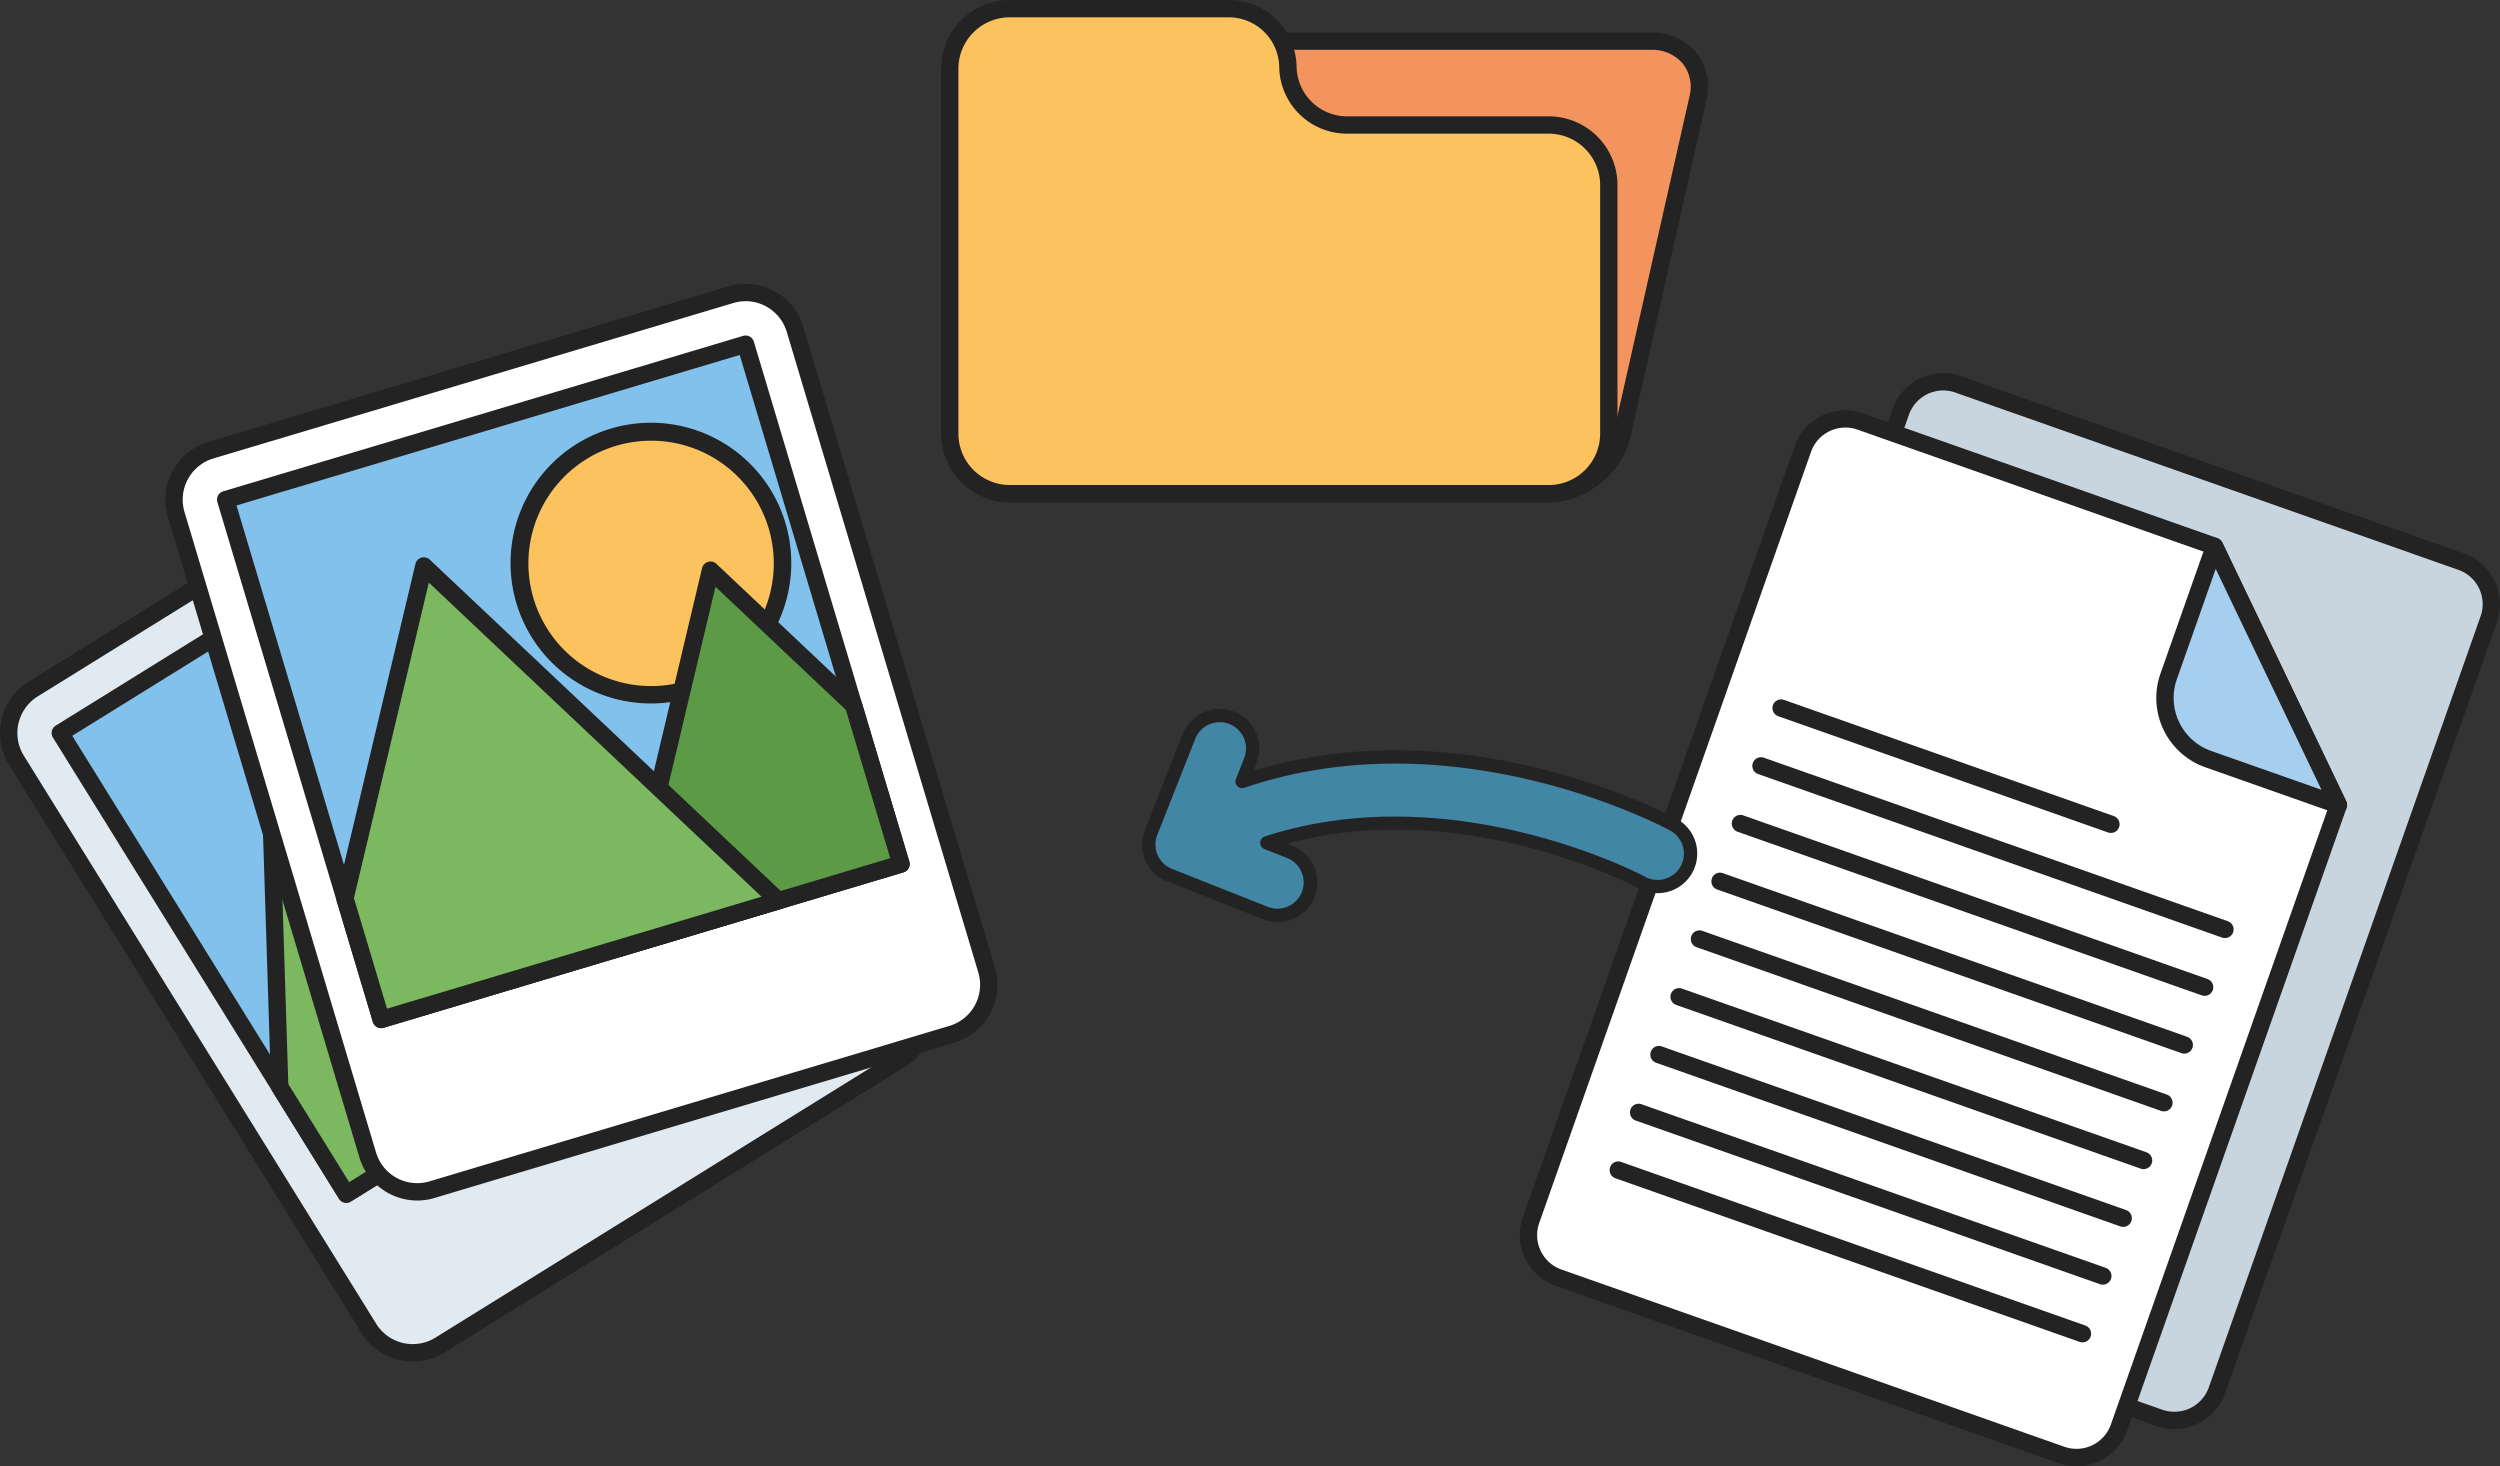 <svg xmlns="http://www.w3.org/2000/svg" xmlns:xlink="http://www.w3.org/1999/xlink" width="272.01" height="159.532" viewBox="0 0 272.01 159.532">
  <rect x="0" y="0" width="272.01" height="159.532" fill="#333333" stroke="none"/>
  <defs>
    <clipPath id="clip-path">
      <rect id="長方形_3576" data-name="長方形 3576" width="272.01" height="159.532" fill="none"/>
    </clipPath>
  </defs>
  <g id="feature_ill02" transform="translate(38.005 -34.234)">
    <g id="グループ_6939" data-name="グループ 6939" transform="translate(-38.005 34.233)">
      <g id="グループ_6939-2" data-name="グループ 6939" transform="translate(0 0)" clip-path="url(#clip-path)">
        <path id="パス_12078" data-name="パス 12078" d="M113,121.189a4.9,4.9,0,0,1-6.247,2.991l-54.74-19.293a4.9,4.9,0,0,1-2.991-6.247l29.58-83.924a4.9,4.9,0,0,1,6.247-2.991l54.74,19.293a4.9,4.9,0,0,1,2.991,6.247Z" transform="translate(128.203 30.096)" fill="#c8d4de"/>
        <path id="パス_12079" data-name="パス 12079" d="M109.062,126.084a5.813,5.813,0,0,1-1.935-.33l-54.743-19.3a5.847,5.847,0,0,1-3.565-7.445L78.4,15.084a5.836,5.836,0,0,1,7.452-3.565l54.736,19.293a5.847,5.847,0,0,1,3.572,7.449l-29.584,83.924a5.847,5.847,0,0,1-5.514,3.9M83.913,13.073a3.961,3.961,0,0,0-3.732,2.639L50.6,99.64a3.96,3.96,0,0,0,2.418,5.038l54.74,19.3a3.977,3.977,0,0,0,5.042-2.414l29.58-83.928a3.956,3.956,0,0,0-2.414-5.042L85.22,13.3a3.913,3.913,0,0,0-1.307-.225m29.773,108.8h0Z" transform="translate(127.52 29.411)" fill="#232323"/>
        <path id="パス_12080" data-name="パス 12080" d="M110.068,122.3a4.9,4.9,0,0,1-6.247,2.991L49.085,106a4.9,4.9,0,0,1-2.991-6.247l29.58-83.924a4.891,4.891,0,0,1,6.244-2.991l38.543,13.583,13.478,28.154Z" transform="translate(120.488 33.018)" fill="#fff"/>
        <path id="パス_12081" data-name="パス 12081" d="M106.128,127.2a5.855,5.855,0,0,1-1.938-.334L49.45,107.57a5.849,5.849,0,0,1-3.565-7.449L75.465,16.2a5.844,5.844,0,0,1,7.449-3.568l38.543,13.583a.95.95,0,0,1,.537.483l13.482,28.15a.925.925,0,0,1,.036.722l-23.871,67.728a5.85,5.85,0,0,1-5.514,3.9M80.979,14.186a3.963,3.963,0,0,0-3.732,2.635L47.664,100.749a3.964,3.964,0,0,0,2.414,5.042l54.743,19.293a3.968,3.968,0,0,0,5.042-2.414L133.6,55.31,120.459,27.864,82.29,14.407a3.928,3.928,0,0,0-1.31-.221m29.773,108.8h0Z" transform="translate(119.804 32.335)" fill="#232323"/>
        <path id="パス_12082" data-name="パス 12082" d="M65.3,30.528a7.058,7.058,0,0,0,4.309,9.01l14.157,4.988L70.282,16.375Z" transform="translate(170.663 43.065)" fill="#a6ceee"/>
        <path id="パス_12083" data-name="パス 12083" d="M84.451,46.153a.911.911,0,0,1-.312-.054L69.986,41.111A8,8,0,0,1,65.092,30.9L70.08,16.744a.945.945,0,0,1,.839-.628,1.036,1.036,0,0,1,.9.534L85.3,44.8a.937.937,0,0,1-.149,1.038.953.953,0,0,1-.7.312M71.1,19.52l-4.229,12a6.117,6.117,0,0,0,3.739,7.808l12,4.229ZM65.982,31.212h0Z" transform="translate(169.979 42.38)" fill="#232323"/>
        <path id="パス_12084" data-name="パス 12084" d="M89.954,35.5a.942.942,0,0,1-.312-.054L53.756,22.8a.947.947,0,0,1-.574-1.205.935.935,0,0,1,1.2-.574L90.269,33.665a.944.944,0,0,1-.316,1.833" transform="translate(139.724 55.13)" fill="#232323"/>
        <path id="パス_12085" data-name="パス 12085" d="M103.965,42.385a.98.98,0,0,1-.316-.054l-50.5-17.8a.943.943,0,0,1,.624-1.779l50.507,17.8a.944.944,0,0,1-.316,1.833" transform="translate(138.119 59.681)" fill="#232323"/>
        <path id="パス_12086" data-name="パス 12086" d="M103.355,44.117a.943.943,0,0,1-.312-.054l-50.507-17.8a.941.941,0,0,1-.574-1.2.93.93,0,0,1,1.205-.577l50.5,17.8a.943.943,0,0,1-.312,1.833" transform="translate(136.515 64.236)" fill="#232323"/>
        <path id="パス_12087" data-name="パス 12087" d="M102.748,45.848a.942.942,0,0,1-.312-.054l-50.507-17.8a.94.94,0,0,1-.577-1.2.93.93,0,0,1,1.2-.577l50.507,17.8a.943.943,0,0,1-.312,1.833" transform="translate(134.908 68.789)" fill="#232323"/>
        <path id="パス_12088" data-name="パス 12088" d="M102.138,47.579a.943.943,0,0,1-.312-.054l-50.507-17.8a.943.943,0,1,1,.624-1.779l50.507,17.8a.943.943,0,0,1-.312,1.833" transform="translate(133.304 73.345)" fill="#232323"/>
        <path id="パス_12089" data-name="パス 12089" d="M101.528,49.31a.942.942,0,0,1-.312-.054l-50.507-17.8a.943.943,0,1,1,.624-1.779l50.507,17.8a.943.943,0,0,1-.312,1.833" transform="translate(131.7 77.897)" fill="#232323"/>
        <path id="パス_12090" data-name="パス 12090" d="M100.917,51.043a.942.942,0,0,1-.312-.054L50.1,33.187a.94.94,0,0,1-.577-1.2.93.93,0,0,1,1.2-.577l50.507,17.8a.943.943,0,0,1-.312,1.833" transform="translate(130.093 82.448)" fill="#232323"/>
        <path id="パス_12091" data-name="パス 12091" d="M100.307,52.774a.942.942,0,0,1-.312-.054l-50.507-17.8a.94.94,0,0,1-.577-1.2.93.93,0,0,1,1.2-.577l50.507,17.8a.943.943,0,0,1-.312,1.833" transform="translate(128.489 87.004)" fill="#232323"/>
        <path id="パス_12092" data-name="パス 12092" d="M99.7,54.5a.943.943,0,0,1-.312-.054l-50.507-17.8a.94.94,0,0,1-.577-1.2.929.929,0,0,1,1.2-.577l50.507,17.8A.943.943,0,0,1,99.7,54.5" transform="translate(126.884 91.556)" fill="#232323"/>
        <path id="パス_12093" data-name="パス 12093" d="M99.171,76.321a5.623,5.623,0,0,1-1.815,7.743l-50.169,31.12a5.619,5.619,0,0,1-7.739-1.815L1.1,51.554a5.619,5.619,0,0,1,1.815-7.739L53.089,12.7a5.616,5.616,0,0,1,7.739,1.815Z" transform="translate(0.682 31.161)" fill="#e1eaf1"/>
        <path id="パス_12094" data-name="パス 12094" d="M44.916,117.653a6.566,6.566,0,0,1-5.59-3.1L.983,52.735A6.576,6.576,0,0,1,3.1,43.7l50.169-31.12a6.57,6.57,0,0,1,9.042,2.116l38.343,61.814a6.576,6.576,0,0,1-2.12,9.042l-50.169,31.12a6.532,6.532,0,0,1-3.452.984M56.724,13.477a4.659,4.659,0,0,0-2.457.7L4.1,45.3a4.687,4.687,0,0,0-1.51,6.44L40.93,113.555a4.678,4.678,0,0,0,6.44,1.51L97.539,83.949A4.686,4.686,0,0,0,99.053,77.5L60.71,15.691a4.683,4.683,0,0,0-3.986-2.214" transform="translate(0.001 30.477)" fill="#232323"/>
        <rect id="長方形_3574" data-name="長方形 3574" width="59.036" height="59.036" transform="translate(6.563 79.752) rotate(-31.811)" fill="#81c1eb"/>
        <path id="パス_12095" data-name="パス 12095" d="M33.611,96.314a.844.844,0,0,1-.214-.025.933.933,0,0,1-.588-.421L1.689,45.7a.944.944,0,0,1,.3-1.3L52.164,13.282a.938.938,0,0,1,1.3.3L84.579,63.753a.943.943,0,0,1-.3,1.3L34.108,96.172a.963.963,0,0,1-.5.142M3.791,45.505,33.916,94.07,82.478,63.945,52.356,15.384Z" transform="translate(4.071 34.552)" fill="#232323"/>
        <path id="パス_12096" data-name="パス 12096" d="M37.115,23.3a14.29,14.29,0,1,1-19.674-4.61A14.294,14.294,0,0,1,37.115,23.3" transform="translate(28.086 43.504)" fill="#fcc25d"/>
        <path id="パス_12097" data-name="パス 12097" d="M25.684,46.744a15.221,15.221,0,1,1,8-2.283,15.25,15.25,0,0,1-8,2.283m-.051-28.582a13.406,13.406,0,1,0,3.071.359,13.412,13.412,0,0,0-3.071-.359" transform="translate(27.4 42.824)" fill="#232323"/>
        <path id="パス_12098" data-name="パス 12098" d="M17.718,62.42l27.036-16.77-9.51-15.333L16.386,20.211Z" transform="translate(43.095 53.152)" fill="#5d9a45"/>
        <path id="パス_12099" data-name="パス 12099" d="M18.4,64.047a.927.927,0,0,1-.446-.113.943.943,0,0,1-.5-.8L16.126,20.923a.944.944,0,0,1,1.39-.86L36.374,30.168a1.023,1.023,0,0,1,.359.334L46.24,45.835a.943.943,0,0,1-.3,1.3L18.9,63.905a.939.939,0,0,1-.5.142M18.065,22.5,19.292,61.44,44.139,46.028,35.26,31.715Z" transform="translate(42.41 52.47)" fill="#232323"/>
        <path id="パス_12100" data-name="パス 12100" d="M8.06,22.337,9.236,59.489l7.249,11.688L54.821,47.4Z" transform="translate(21.197 58.744)" fill="#7cb85f"/>
        <path id="パス_12101" data-name="パス 12101" d="M17.169,72.805a.863.863,0,0,1-.214-.025.952.952,0,0,1-.588-.421L9.118,60.67a.98.98,0,0,1-.142-.468L7.8,23.053a.947.947,0,0,1,1.39-.864L55.952,47.25A.943.943,0,0,1,56,48.884L17.667,72.664a.964.964,0,0,1-.5.142M10.857,59.89l6.617,10.672L53.618,48.143,9.739,24.625Z" transform="translate(20.513 58.061)" fill="#232323"/>
        <path id="パス_12102" data-name="パス 12102" d="M93.628,82.469a5.624,5.624,0,0,1-3.775,7L33.291,106.379a5.62,5.62,0,0,1-7-3.775L5.453,32.916a5.623,5.623,0,0,1,3.779-7L65.79,9.006a5.621,5.621,0,0,1,7,3.775Z" transform="translate(13.717 23.06)" fill="#fff"/>
        <path id="パス_12103" data-name="パス 12103" d="M32.357,108.248a6.577,6.577,0,0,1-6.283-4.69L5.234,33.871A6.564,6.564,0,0,1,9.645,25.7L66.2,8.788a6.56,6.56,0,0,1,8.175,4.407l20.84,69.688a6.566,6.566,0,0,1-4.41,8.175L34.248,107.969a6.522,6.522,0,0,1-1.891.28M68.094,10.4a4.638,4.638,0,0,0-1.347.2L10.185,27.508A4.682,4.682,0,0,0,7.042,33.33l20.84,69.688a4.674,4.674,0,0,0,5.822,3.144L90.266,89.249a4.674,4.674,0,0,0,3.144-5.822L72.57,13.736a4.685,4.685,0,0,0-4.476-3.34" transform="translate(13.032 22.374)" fill="#232323"/>
        <rect id="長方形_3575" data-name="長方形 3575" width="59.037" height="59.035" transform="matrix(0.958, -0.287, 0.287, 0.958, 24.557, 54.364)" fill="#81c1eb"/>
        <path id="パス_12104" data-name="パス 12104" d="M24.364,85.42a.941.941,0,0,1-.45-.113.93.93,0,0,1-.454-.559L6.545,28.187A.944.944,0,0,1,7.18,27.01L63.742,10.1a.921.921,0,0,1,.719.073.93.93,0,0,1,.454.559L81.83,67.292a.947.947,0,0,1-.635,1.176L24.636,85.38a.883.883,0,0,1-.272.04M8.625,28.55,25,83.3,79.75,66.929,63.375,12.175Z" transform="translate(17.108 26.447)" fill="#232323"/>
        <path id="パス_12105" data-name="パス 12105" d="M43.566,23.15a14.291,14.291,0,1,1-17.787-9.6,14.292,14.292,0,0,1,17.787,9.6" transform="translate(40.975 34.057)" fill="#fcc25d"/>
        <path id="パス_12106" data-name="パス 12106" d="M30.539,43.174a15.272,15.272,0,1,1,4.389-.646,15.315,15.315,0,0,1-4.389.646m.015-28.589A13.348,13.348,0,1,0,42.3,34.269a13.347,13.347,0,0,0-11.75-19.685" transform="translate(40.289 33.367)" fill="#232323"/>
        <path id="パス_12107" data-name="パス 12107" d="M18.61,58.181,49.09,49.066,43.921,31.78,28.363,17.09Z" transform="translate(48.942 44.945)" fill="#5d9a45"/>
        <path id="パス_12108" data-name="パス 12108" d="M19.295,59.81a.949.949,0,0,1-.65-.258.935.935,0,0,1-.269-.9l9.75-41.091a.95.95,0,0,1,.646-.686.938.938,0,0,1,.922.218L45.253,31.78a.919.919,0,0,1,.258.414l5.169,17.286a.947.947,0,0,1-.635,1.176L19.563,59.77a1,1,0,0,1-.269.04M29.586,19.583l-9,37.911L48.6,49.116,43.775,32.977Z" transform="translate(48.259 44.26)" fill="#232323"/>
        <path id="パス_12109" data-name="パス 12109" d="M18.924,16.965,10.339,53.13l3.942,13.177L57.5,53.385Z" transform="translate(27.191 44.617)" fill="#7cb85f"/>
        <path id="パス_12110" data-name="パス 12110" d="M14.963,67.934a.927.927,0,0,1-.446-.113.946.946,0,0,1-.457-.559L10.12,54.085a.936.936,0,0,1-.015-.49L18.691,17.43a.942.942,0,0,1,1.565-.468L58.834,53.381a.945.945,0,0,1-.378,1.59L15.235,67.894a.868.868,0,0,1-.272.04M12,53.784l3.6,12.03,40.75-12.182L20.15,19.456Z" transform="translate(26.509 43.933)" fill="#232323"/>
        <path id="パス_12111" data-name="パス 12111" d="M37.253,7.47a8.483,8.483,0,0,1,7.935-6.236h58.653a4.952,4.952,0,0,1,5.122,6.236l-8.287,36.764a8.483,8.483,0,0,1-7.935,6.236H34.088a4.953,4.953,0,0,1-5.126-6.236Z" transform="translate(75.776 3.245)" fill="#f3935d"/>
        <path id="パス_12112" data-name="パス 12112" d="M93.42,52.1H34.767a6.194,6.194,0,0,1-4.973-2.232,5.982,5.982,0,0,1-1.067-5.155L37.018,7.947A9.451,9.451,0,0,1,45.871.974h58.653A6.2,6.2,0,0,1,109.5,3.21a5.994,5.994,0,0,1,1.067,5.155l-8.287,36.764A9.459,9.459,0,0,1,93.42,52.1M45.871,2.862a7.584,7.584,0,0,0-7.017,5.5L30.568,45.129a4.126,4.126,0,0,0,.7,3.561,4.349,4.349,0,0,0,3.5,1.521H93.42a7.58,7.58,0,0,0,7.017-5.5l8.287-36.764a4.126,4.126,0,0,0-.7-3.557,4.347,4.347,0,0,0-3.5-1.528ZM37.936,8.154h0Z" transform="translate(75.093 2.561)" fill="#232323"/>
        <path id="パス_12113" data-name="パス 12113" d="M71.794,12.918a6.453,6.453,0,0,1-6.53-6.331A6.447,6.447,0,0,0,58.737.26H35a6.548,6.548,0,0,0-6.53,6.527V46.506A6.548,6.548,0,0,0,35,53.032H93.65a6.548,6.548,0,0,0,6.53-6.527V19.448a6.549,6.549,0,0,0-6.53-6.53Z" transform="translate(74.867 0.683)" fill="#fcc25d"/>
        <path id="パス_12114" data-name="パス 12114" d="M94.331,54.66H35.678a7.478,7.478,0,0,1-7.47-7.47V7.474A7.481,7.481,0,0,1,35.678,0H59.422a7.381,7.381,0,0,1,7.467,7.274,5.5,5.5,0,0,0,5.586,5.387H94.331a7.48,7.48,0,0,1,7.47,7.47V47.189a7.48,7.48,0,0,1-7.47,7.47M35.678,1.888a5.593,5.593,0,0,0-5.586,5.586V47.189a5.6,5.6,0,0,0,5.586,5.586H94.331a5.6,5.6,0,0,0,5.586-5.586V20.132a5.6,5.6,0,0,0-5.586-5.586H72.475A7.379,7.379,0,0,1,65,7.274a5.5,5.5,0,0,0-5.583-5.387Z" transform="translate(74.186 -0.001)" fill="#232323"/>
        <path id="パス_12115" data-name="パス 12115" d="M34.685,34.162l4.131-10.447a3.583,3.583,0,0,1,6.665,2.635l-.9,2.265c23.2-7.888,45.868,4.131,46.921,4.7a3.584,3.584,0,1,1-3.416,6.3c-.225-.123-20.582-10.923-40.815-4.327l2.508.991A3.583,3.583,0,0,1,47.5,43.062a3.3,3.3,0,0,1-.348-.12L36.7,38.812a3.584,3.584,0,0,1-2.015-4.65" transform="translate(90.559 56.405)" fill="#4186a4"/>
        <path id="パス_12116" data-name="パス 12116" d="M49,44.451a4.3,4.3,0,0,1-1.18-.163,3.141,3.141,0,0,1-.428-.145L36.959,40.016a4.314,4.314,0,0,1-2.421-5.594l4.131-10.447a4.309,4.309,0,0,1,8.015,3.169l-.33.839c22.978-7.006,45.077,4.712,46.024,5.223a4.308,4.308,0,1,1-4.105,7.576c-.2-.109-18.887-10.113-38.252-4.868l.555.221A4.309,4.309,0,0,1,49,44.451M42.672,22.7a2.866,2.866,0,0,0-2.653,1.808L35.888,34.959a2.852,2.852,0,0,0,1.6,3.706L47.936,42.8a2.823,2.823,0,0,0,.28.094,2.856,2.856,0,0,0,1.826-5.4l-2.5-.991a.733.733,0,0,1-.461-.7.72.72,0,0,1,.5-.664c20.538-6.7,41.185,4.265,41.385,4.381a2.859,2.859,0,0,0,2.719-5.031c-.944-.512-23.442-12.436-46.336-4.646a.731.731,0,0,1-.759-.189.717.717,0,0,1-.149-.77l.9-2.265A2.865,2.865,0,0,0,42.672,22.7m-7.46,11.99h0Z" transform="translate(90.031 55.876)" fill="#232323"/>
      </g>
    </g>
  </g>
</svg>
